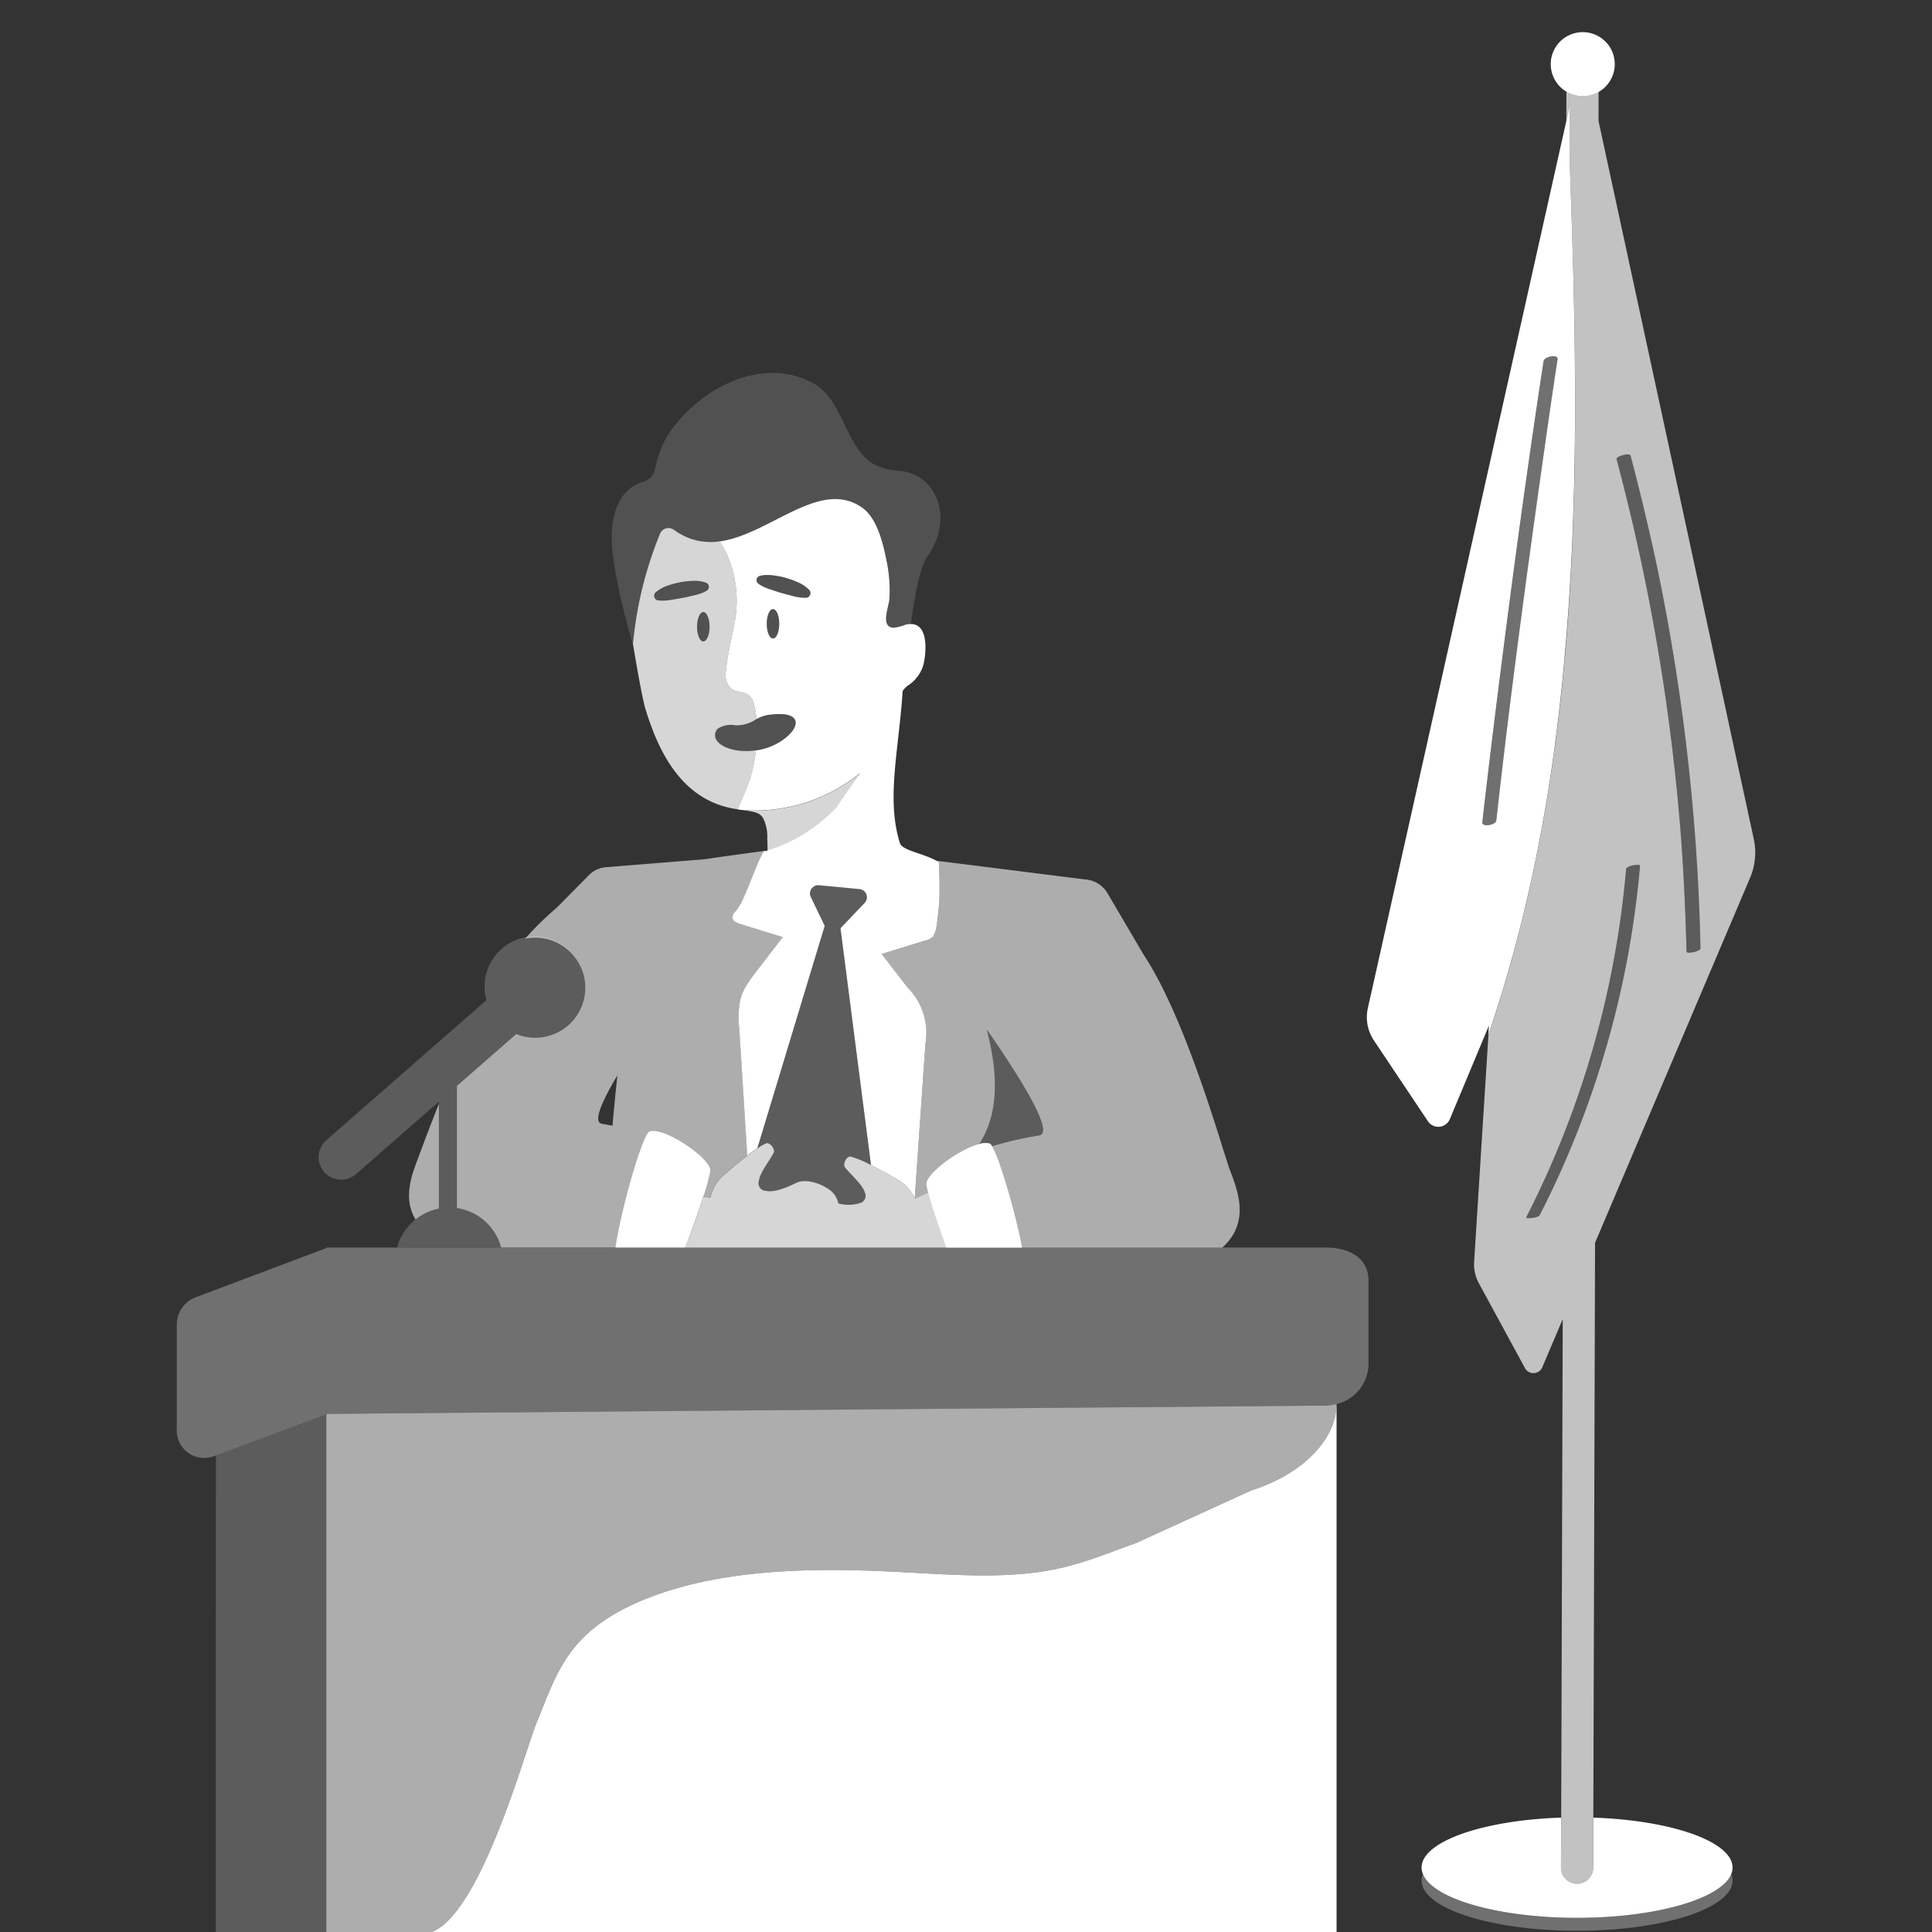 <svg viewBox="0 0 300 300" xmlns="http://www.w3.org/2000/svg"><rect x="0" y="0" width="300" height="300" fill="#333333" stroke="none"/><g fill="#fff"><ellipse cx="120.03" cy="96.86" opacity=".15" rx=".97" ry="2.28"/><path d="m 109.21 95.05 c -.54 0 -.97 1.02 -.97 2.28 s .44 2.28 .97 2.28 .97 -1.02 .97 -2.28 -.44 -2.28 -.97 -2.28 z" opacity=".15"/><path d="m 133.91 78.84 c 2.34 1.65 3.25 5.67 3.77 8.27 a 22.1 22.1 0 0 1 .43 5.95 c -.09 1.2 -1.47 4.42 .73 4.41 a 7.17 7.17 0 0 0 1.76 -.46 3.22 3.22 0 0 1 .83 -.11 c .67 -4.6 1.35 -8.74 2.59 -10.51 4.3 -6.13 1.2 -12.97 -4.51 -13.29 a 9.43 9.43 0 0 1 -4.39 -1.35 c -4.07 -3.24 -4.28 -9.64 -8.83 -12.23 -8.07 -4.46 -18.14 .98 -22.75 8.31 a 16.06 16.06 0 0 0 -1.8 4.94 2.69 2.69 0 0 1 -1.94 2.08 c -1.79 .5 -4.42 2.17 -4.79 7.64 -.34 4.98 2.55 15.18 3.36 17.95 -.04 -.24 -.06 -.38 -.06 -.38 a 59.6 59.6 0 0 1 4.17 -17.06 1.43 1.43 0 0 1 1.83 -.86 1.45 1.45 0 0 1 .32 .16 10.29 10.29 0 0 0 .92 .6 c .13 .08 .26 .14 .39 .21 .17 .09 .35 .19 .52 .27 s .35 .14 .52 .21 c .13 .05 .26 .11 .39 .15 .2 .07 .41 .12 .61 .17 .1 .03 .19 .05 .29 .08 .23 .05 .46 .09 .69 .12 .07 .01 .14 .02 .2 .03 .25 .03 .51 .05 .76 .06 .04 0 .08 0 .13 .01 .28 .01 .55 0 .82 -.01 h .06 c .29 -.02 .59 -.05 .88 -.09 7.76 -1.13 15.54 -9.9 22.1 -5.27 z" opacity=".15"/><path d="m 129.94 125.3 c 1.08 -1.72 2.39 -3.42 3.64 -5.24 a 25.93 25.93 0 0 1 -18.27 5.74 c .57 .07 1.06 .14 1.48 .22 l .09 .02 c .12 .03 .23 .06 .33 .09 l .08 .02 c .1 .03 .2 .07 .3 .11 l .07 .03 a 2.27 2.27 0 0 1 .26 .14 l .05 .04 a 1.86 1.86 0 0 1 .23 .19 l .03 .03 a 1.88 1.88 0 0 1 .21 .25 l .01 .01 a 6.35 6.35 0 0 1 .69 3.2 v .05 c .01 .26 .02 .54 .03 .84 v .07 q .01 .46 .01 .99 a 24.86 24.86 0 0 0 10.76 -6.8 z" opacity=".8"/><path d="m 110.31 185.96 a 6.84 6.84 0 0 1 1.63 -3.09 c .69 -.66 2.47 -2.17 4.11 -3.43 -.39 -6.09 -.88 -14.25 -1.25 -19.93 a 13.26 13.26 0 0 1 .21 -4.45 8.91 8.91 0 0 1 1.14 -2.4 c .43 -.67 .92 -1.32 1.41 -1.95 l 4.02 -5.22 -6.62 -2.04 c -.53 -.16 -1.15 -.44 -1.2 -.99 a 1.43 1.43 0 0 1 .52 -1.02 c .99 -1.06 2.08 -4.18 3.15 -6.76 a 23.79 23.79 0 0 1 1.18 -2.53 c -1.19 .15 -4.25 .55 -9.16 1.27 l -15.39 1.24 a 4.11 4.11 0 0 0 -2.59 1.21 l -5.02 5.08 a 45.23 45.23 0 0 0 -4.89 4.8 7.77 7.77 0 1 1 -1.4 14.81 l -9.21 8.06 v 18.97 a 8.36 8.36 0 0 1 6.86 6.11 h 28.62 c .2 -.55 1.7 -4.57 2.78 -7.9 .36 .07 .72 .12 1.1 .16 z m -15.2 -11.16 c -.54 -.1 -1.08 -.2 -1.65 -.3 -1.45 -.24 .04 -3.54 2.41 -7.52 -.28 2.61 -.54 5.23 -.76 7.82 z" opacity=".6"/><path d="m 205.62 193.72 h -154.87 l -.21 .14 -20.32 7.64 a 4.55 4.55 0 0 0 -2.77 4.28 v 16.1 a 4.27 4.27 0 0 0 5.66 4.28 l .4 -.15 17.15 -6.37 .25 -.09 154.91 -1.29 a 7.29 7.29 0 0 0 1.7 -.24 6.46 6.46 0 0 0 4.98 -6.15 v -13.02 c .02 -3.57 -3.09 -5.19 -6.88 -5.13 z" opacity=".3"/><path d="m 244.89 297.81 c -12.29 0 -22.42 -2.97 -23.94 -6.8 a 2.68 2.68 0 0 0 -.21 1 c 0 4.31 10.81 7.8 24.15 7.8 s 24.14 -3.49 24.14 -7.8 a 2.72 2.72 0 0 0 -.2 -1 c -1.52 3.83 -11.65 6.8 -23.94 6.8 z" opacity=".3"/><path d="m 109.98 90.77 a .68 .68 0 0 0 -.31 -.27 3.96 3.96 0 0 0 -1.03 -.26 5.68 5.68 0 0 0 -1.03 -.04 13.84 13.84 0 0 0 -2.02 .22 15.26 15.26 0 0 0 -1.96 .53 5.56 5.56 0 0 0 -1.8 1.01 .73 .73 0 0 0 .4 1.28 h .01 a 7.49 7.49 0 0 0 1.96 -.09 c .62 -.12 1.24 -.21 1.86 -.33 s 1.23 -.28 1.85 -.42 a 7.12 7.12 0 0 0 .92 -.27 4.58 4.58 0 0 0 .92 -.43 l .01 -.01 a .68 .68 0 0 0 .22 -.92 z" opacity=".15"/><path d="m 117.51 90.31 a .66 .66 0 0 0 .24 .34 l .01 .01 a 4.6 4.6 0 0 0 .88 .51 7 7 0 0 0 .9 .35 c .6 .19 1.2 .41 1.8 .58 s 1.22 .32 1.83 .49 a 7.5 7.5 0 0 0 1.94 .26 h .01 a .73 .73 0 0 0 .51 -1.24 5.57 5.57 0 0 0 -1.71 -1.16 15.47 15.47 0 0 0 -1.91 -.7 13.91 13.91 0 0 0 -2 -.39 5.74 5.74 0 0 0 -1.02 -.05 3.89 3.89 0 0 0 -1.05 .17 .67 .67 0 0 0 -.43 .83 z" opacity=".15"/><path d="m 111.36 113.22 a 3.72 3.72 0 0 1 2.86 -.59 5.53 5.53 0 0 0 3.24 -.97 13.29 13.29 0 0 0 -.35 -2.2 2.79 2.79 0 0 0 -.77 -1.47 c -.77 -.65 -1.98 -.44 -2.79 -1.03 a 3.06 3.06 0 0 1 -.82 -2.81 c .21 -2.34 .8 -4.62 1.23 -6.93 a 17.85 17.85 0 0 0 -1.17 -11.37 16.42 16.42 0 0 0 -1 -1.79 c -.29 .04 -.59 .07 -.88 .09 h -.06 c -.28 .02 -.55 .02 -.82 .01 a .89 .89 0 0 1 -.13 -.01 c -.25 -.01 -.51 -.03 -.76 -.06 -.07 -.01 -.14 -.02 -.2 -.03 -.23 -.03 -.46 -.07 -.69 -.12 -.1 -.02 -.19 -.05 -.29 -.08 -.2 -.05 -.41 -.1 -.61 -.17 -.13 -.04 -.26 -.1 -.39 -.15 -.17 -.07 -.35 -.13 -.52 -.21 s -.35 -.18 -.52 -.27 c -.13 -.07 -.26 -.13 -.39 -.21 a 10.29 10.29 0 0 1 -.92 -.6 1.43 1.43 0 0 0 -1.99 .38 1.41 1.41 0 0 0 -.16 .32 59.6 59.6 0 0 0 -4.17 17.06 s .02 .14 .06 .38 c .27 1.61 1.34 7.96 1.9 9.79 1.82 5.86 5.31 14.26 14.28 15.48 0 0 1.57 -3.42 2.11 -5.22 a 22.47 22.47 0 0 0 .75 -3.93 c -3.93 .59 -7.47 -1.19 -6.03 -3.29 z m -5.3 -20.4 c -.62 .13 -1.24 .22 -1.86 .33 a 7.49 7.49 0 0 1 -1.96 .09 h -.01 a .73 .73 0 0 1 -.4 -1.28 5.56 5.56 0 0 1 1.8 -1.01 15.26 15.26 0 0 1 1.96 -.53 13.83 13.83 0 0 1 2.02 -.22 5.65 5.65 0 0 1 1.02 .04 3.96 3.96 0 0 1 1.03 .26 .68 .68 0 0 1 .1 1.2 l -.01 .01 a 4.58 4.58 0 0 1 -.92 .43 7.12 7.12 0 0 1 -.92 .27 c -.62 .14 -1.23 .3 -1.85 .42 z m 3.15 6.78 c -.54 0 -.97 -1.02 -.97 -2.28 s .44 -2.28 .97 -2.28 .97 1.02 .97 2.28 -.44 2.28 -.97 2.28 z" opacity=".8"/><path d="m 145.84 134.45 c 0 -.12 0 -.22 -.01 -.34 0 -.07 0 -.14 -.01 -.22 -.25 -.14 -.39 -.23 -.39 -.23 -2.27 -1.22 -5.33 -1.6 -5.69 -2.74 -2.16 -6.83 -.17 -14.43 .42 -23.6 a 3.06 3.06 0 0 1 .84 -.88 5.75 5.75 0 0 0 2.42 -3.33 c .47 -2.15 .67 -6.24 -2 -6.21 a 3.22 3.22 0 0 0 -.83 .11 7.17 7.17 0 0 1 -1.76 .46 c -2.2 .01 -.82 -3.21 -.73 -4.41 a 22.1 22.1 0 0 0 -.43 -5.95 c -.52 -2.6 -1.43 -6.62 -3.77 -8.27 -6.55 -4.64 -14.34 4.14 -22.13 5.23 .16 .25 .31 .5 .47 .77 .03 .06 .06 .11 .09 .16 .15 .27 .3 .56 .45 .85 a 17.85 17.85 0 0 1 1.17 11.37 c -.43 2.31 -1.02 4.59 -1.23 6.93 a 3.06 3.06 0 0 0 .82 2.81 c .81 .59 2.02 .39 2.79 1.03 a 2.79 2.79 0 0 1 .77 1.47 13.29 13.29 0 0 1 .35 2.2 5.88 5.88 0 0 1 1.79 -.64 c 5.88 -.85 5.05 2.3 1.68 4.29 a 9.73 9.73 0 0 1 -3.55 1.22 22.47 22.47 0 0 1 -.75 3.93 c -.54 1.8 -2.11 5.22 -2.11 5.22 .28 .04 .53 .07 .78 .1 a 25.93 25.93 0 0 0 18.27 -5.74 c -1.25 1.82 -2.56 3.53 -3.64 5.24 a 24.85 24.85 0 0 1 -10.76 6.78 v .03 l -.52 .07 -.06 .01 a 23.79 23.79 0 0 0 -1.18 2.53 c -.31 .76 -.63 1.56 -.94 2.34 l -.11 .28 q -.1 .24 -.2 .48 c -.11 .26 -.21 .52 -.32 .77 -.03 .08 -.07 .15 -.1 .22 q -.13 .3 -.26 .59 c -.04 .08 -.07 .15 -.1 .23 -.11 .24 -.23 .47 -.34 .69 -.02 .03 -.03 .05 -.05 .08 -.1 .18 -.2 .35 -.3 .5 -.03 .05 -.06 .1 -.09 .14 a 3.77 3.77 0 0 1 -.34 .44 1.43 1.43 0 0 0 -.52 1.02 c .05 .55 .68 .83 1.2 .99 l 6.62 2.04 -4.02 5.22 c -.49 .63 -.97 1.27 -1.4 1.94 a 8.91 8.91 0 0 0 -1.14 2.4 13.26 13.26 0 0 0 -.21 4.45 c .37 5.69 .86 13.85 1.25 19.93 .55 -.42 1.09 -.82 1.57 -1.14 l 10.46 -34.54 -2.16 -4.5 a 1.26 1.26 0 0 1 .5 -1.63 1.23 1.23 0 0 1 .77 -.18 l 6.3 .6 a 1.24 1.24 0 0 1 .78 .38 1.26 1.26 0 0 1 .02 1.75 l -3.76 3.95 4.74 36.77 c 1.86 .94 3.9 2.1 4.71 2.62 a 6.37 6.37 0 0 1 2.08 2.57 c .35 -5.25 .93 -13.43 1.34 -19.44 .01 -.17 .02 -.34 .04 -.51 .02 -.35 .05 -.68 .07 -1.01 .01 -.15 .02 -.3 .03 -.45 .03 -.42 .06 -.82 .08 -1.21 l .01 -.1 c .03 -.44 .06 -.85 .08 -1.23 a 9.94 9.94 0 0 0 -2.76 -8.8 l -4.02 -5.21 6.62 -2.04 a 2.78 2.78 0 0 0 1.39 -.68 6.25 6.25 0 0 0 .57 -2.04 37.16 37.16 0 0 0 .4 -5.81 c 0 -.93 -.02 -1.97 -.05 -3.12 z m -25.81 -35.31 c -.54 0 -.97 -1.02 -.97 -2.28 s .43 -2.28 .97 -2.28 .97 1.02 .97 2.28 -.43 2.28 -.97 2.28 z m 5.09 -6.31 h -.01 a 7.5 7.5 0 0 1 -1.94 -.26 c -.61 -.17 -1.22 -.32 -1.83 -.49 s -1.2 -.39 -1.8 -.58 a 7 7 0 0 1 -.9 -.35 4.6 4.6 0 0 1 -.88 -.51 l -.01 -.01 a .66 .66 0 0 1 -.24 -.34 .67 .67 0 0 1 .44 -.85 3.89 3.89 0 0 1 1.05 -.15 5.74 5.74 0 0 1 1.02 .05 13.91 13.91 0 0 1 2 .39 15.47 15.47 0 0 1 1.91 .7 5.57 5.57 0 0 1 1.71 1.16 .73 .73 0 0 1 -.51 1.24 z"/><path d="m 119.24 111.02 a 5.88 5.88 0 0 0 -1.79 .64 5.53 5.53 0 0 1 -3.24 .97 3.72 3.72 0 0 0 -2.86 .59 c -1.43 2.1 2.11 3.88 6.02 3.31 a 9.73 9.73 0 0 0 3.55 -1.22 c 3.37 -1.99 4.21 -5.14 -1.68 -4.29 z" opacity=".15"/><path d="m 248.26 5.66 a 4.97 4.97 0 1 0 2.48 4.32 4.97 4.97 0 0 0 -2.48 -4.32 z"/><path d="m 261.88 147.77 c .01 .32 2.19 0 2.17 -.58 a 324.02 324.02 0 0 0 -6.8 -59.49 q -1.82 -8.55 -4.06 -17 c -.12 -.45 -2.29 .13 -2.17 .58 a 323.99 323.99 0 0 1 10.03 59.03 c .43 5.82 .69 11.64 .83 17.46 z" opacity=".2"/><path d="m 252.51 134.98 a 146.49 146.49 0 0 1 -15.51 54.05 c -.13 .26 1.86 .14 2.14 -.4 a 146.99 146.99 0 0 0 15.54 -54.23 c .02 -.25 -2.12 -.04 -2.17 .58 z" opacity=".2"/><path d="m 244.89 292.5 h -.01 a 2.5 2.5 0 0 1 -2.49 -2.5 l .02 -7.76 c -12.17 .4 -21.67 3.72 -21.67 7.76 a 2.68 2.68 0 0 0 .21 1 c 1.52 3.84 11.66 6.8 23.94 6.8 s 22.42 -2.97 23.94 -6.8 a 2.72 2.72 0 0 0 .2 -1 c 0 -4.04 -9.47 -7.35 -21.62 -7.76 l -.02 7.77 a 2.5 2.5 0 0 1 -2.5 2.49 z"/><path d="m 272.33 130.31 l -24.11 -111.52 .01 -4.55 a 4.84 4.84 0 0 1 -5 -.03 l -.01 4.57 .62 -2.76 c -.26 4.72 -.09 9.52 .08 14.23 1.08 30.5 1.38 61.44 -3.33 91.47 l -.08 .53 q -.49 3.08 -1.05 6.14 c -.02 .12 -.05 .24 -.07 .36 q -.56 3.06 -1.2 6.1 l -.04 .2 q -.62 2.93 -1.32 5.85 -.12 .48 -.23 .97 -.69 2.82 -1.45 5.62 c -.09 .32 -.18 .63 -.26 .95 -.54 1.94 -1.09 3.87 -1.68 5.79 -.67 2.19 -1.38 4.37 -2.09 6.54 l -.98 15.49 -1.24 19.69 a 5.91 5.91 0 0 0 .01 .86 6.15 6.15 0 0 0 .73 2.46 l 7.15 13.16 a 1.52 1.52 0 0 0 .27 .36 1.47 1.47 0 0 0 .72 .39 1.53 1.53 0 0 0 1.17 -.22 1.44 1.44 0 0 0 .31 -.28 1.55 1.55 0 0 0 .23 -.38 l 3.17 -7.47 -.24 77.41 -.03 7.76 a 2.5 2.5 0 0 0 2.49 2.51 h .01 a 2.5 2.5 0 0 0 2.5 -2.49 l .02 -7.77 .27 -89.27 24.07 -56.67 a 9.96 9.96 0 0 0 .58 -6 z m -33.2 58.32 c -.28 .54 -2.27 .65 -2.14 .4 a 146.48 146.48 0 0 0 15.51 -54.05 c .05 -.62 2.19 -.83 2.17 -.58 a 146.99 146.99 0 0 1 -15.55 54.23 z m 22.75 -40.85 c -.14 -5.82 -.41 -11.64 -.83 -17.45 a 323.91 323.91 0 0 0 -10.03 -59.03 c -.12 -.46 2.06 -1.03 2.17 -.58 q 2.23 8.45 4.06 17 a 323.94 323.94 0 0 1 6.8 59.49 c .01 .59 -2.17 .91 -2.18 .58 z" opacity=".7"/><path d="m 243.92 30.25 c -.17 -4.71 -.33 -9.5 -.08 -14.23 l -.62 2.76 -30.82 137.76 a 6.48 6.48 0 0 0 .94 5.02 l 8.39 12.55 a 1.94 1.94 0 0 0 3.4 -.33 l 6.07 -14.53 -.1 1.53 c .71 -2.18 1.42 -4.36 2.09 -6.54 .59 -1.92 1.14 -3.86 1.68 -5.79 .09 -.32 .18 -.63 .26 -.95 q .76 -2.8 1.45 -5.62 .12 -.48 .23 -.97 c .46 -1.95 .91 -3.9 1.32 -5.85 .01 -.07 .03 -.13 .04 -.2 q .64 -3.04 1.2 -6.1 c .02 -.12 .05 -.24 .07 -.36 q .56 -3.06 1.05 -6.14 l .08 -.53 q .41 -2.63 .77 -5.27 c .08 -.59 .15 -1.18 .23 -1.77 .16 -1.19 .31 -2.38 .45 -3.58 .08 -.65 .15 -1.31 .22 -1.96 q .19 -1.72 .37 -3.45 .1 -.98 .19 -1.97 c .05 -.49 .1 -.97 .14 -1.46 v -.14 c 2.18 -23.79 1.82 -47.97 .98 -71.88 z m -4.17 39.96 c -2.7 19.03 -5.28 38.09 -7.4 57.19 -.08 .71 -2.26 1.11 -2.17 .28 .54 -4.83 1.12 -9.65 1.71 -14.47 2.36 -19.08 4.89 -38.14 7.8 -57.14 .11 -.72 2.29 -1.1 2.17 -.28 q -1.1 7.21 -2.11 14.42 z"/><path d="m 239.7 56.08 c -2.91 19 -5.44 38.07 -7.8 57.14 q -.9 7.23 -1.71 14.47 c -.09 .83 2.09 .43 2.17 -.28 2.12 -19.1 4.7 -38.16 7.4 -57.19 q 1.02 -7.22 2.11 -14.42 c .12 -.81 -2.06 -.43 -2.17 .28 z" opacity=".3"/><path d="m 33.51 300.11 h 17.16 v -80.47 l -17.15 6.37 z" opacity=".2"/><path d="m 207.53 218.02 a 8.85 8.85 0 0 1 -.23 1.99 l -.01 .04 a 10.25 10.25 0 0 1 -.67 1.93 c -.01 .03 -.03 .06 -.04 .09 a 12.58 12.58 0 0 1 -1.08 1.84 l -.08 .12 a 15.48 15.48 0 0 1 -1.44 1.72 l -.13 .13 c -.25 .25 -.5 .5 -.78 .74 -.03 .03 -.05 .05 -.08 .08 -.29 .26 -.6 .51 -.92 .76 -.06 .05 -.12 .09 -.18 .14 q -.41 .31 -.85 .61 c -.06 .04 -.13 .09 -.19 .13 q -.51 .34 -1.05 .67 c -.07 .04 -.13 .07 -.2 .11 q -.47 .27 -.95 .52 l -.28 .14 c -.39 .19 -.78 .38 -1.18 .56 -.05 .02 -.11 .05 -.16 .07 q -.54 .23 -1.1 .45 l -.34 .13 c -.43 .16 -.87 .31 -1.32 .45 l -17.86 8.16 c -3.97 1.4 -7.77 3.03 -12.1 3.97 -7.8 1.69 -16.36 .96 -24.61 .53 -8.85 -.47 -17.88 -.55 -26.5 .77 s -16.84 4.19 -21.82 8.66 c -4.52 4.06 -6.01 9.04 -7.99 13.79 -1.86 4.45 -8.77 30.27 -16.65 32.8 -.07 .02 -.14 -.03 -.2 0 l 70.1 .01 70.9 .01 v -82.1 z"/><path d="m 66.54 300.11 h -15.87 v -80.47 l .25 -.09 154.91 -1.29 a 7.24 7.24 0 0 0 1.7 -.24 8.75 8.75 0 0 1 -.23 1.99 l -.01 .04 a 10.25 10.25 0 0 1 -.67 1.93 c -.01 .03 -.03 .06 -.04 .09 a 12.58 12.58 0 0 1 -1.08 1.84 l -.08 .12 a 15.48 15.48 0 0 1 -1.44 1.72 l -.13 .13 c -.25 .25 -.5 .5 -.78 .74 -.03 .03 -.05 .05 -.08 .08 -.29 .26 -.6 .51 -.92 .76 -.06 .05 -.12 .09 -.18 .14 q -.41 .31 -.85 .61 c -.06 .04 -.13 .09 -.19 .13 q -.51 .34 -1.05 .67 c -.07 .04 -.13 .08 -.2 .11 q -.47 .27 -.95 .52 l -.28 .14 c -.39 .19 -.78 .38 -1.18 .56 -.05 .02 -.11 .05 -.16 .07 -.36 .16 -.73 .3 -1.1 .45 -.11 .04 -.23 .09 -.34 .13 -.43 .16 -.87 .31 -1.32 .45 l -17.86 8.16 c -3.97 1.4 -7.77 3.03 -12.1 3.97 -7.8 1.69 -16.36 .96 -24.61 .53 -8.85 -.47 -17.88 -.55 -26.5 .77 s -16.84 4.19 -21.82 8.66 c -4.52 4.06 -6.01 9.04 -7.99 13.79 -1.86 4.45 -8.77 30.27 -16.65 32.8 -.07 .02 -.14 -.03 -.2 0" opacity=".6"/><path d="m 190.95 181.61 c -.94 -2.51 -5.47 -18.87 -11.13 -29.56 l -.01 -.02 c -.73 -1.37 -1.47 -2.65 -2.23 -3.79 l -5.61 -9.54 a 4.35 4.35 0 0 0 -3.49 -2.14 l -23.05 -2.9 s .14 .09 .39 .23 c 0 .08 0 .14 .01 .22 .34 9.43 -.92 11.32 -.92 11.32 a 2.78 2.78 0 0 1 -1.39 .68 l -6.62 2.04 2.31 2.99 1.71 2.22 a 9.94 9.94 0 0 1 2.76 8.8 c -.03 .38 -.05 .8 -.08 1.23 l -.01 .1 q -.04 .58 -.08 1.21 l -.03 .45 c -.02 .33 -.05 .67 -.07 1.01 l -.04 .51 c -.41 6.01 -.99 14.2 -1.34 19.44 l .01 .02 c .66 -.31 1.36 -.63 2.09 -.96 .57 2.22 1.89 6.01 2.81 8.56 h 42.86 c 4.46 -4.03 2.3 -9.03 1.15 -12.12 z m -29.58 -5.3 a 56.31 56.31 0 0 0 -7.31 1.67 c -.14 -.24 -.27 -.39 -.38 -.42 a 3.12 3.12 0 0 0 -1.62 .08 c 2.16 -3.38 3.58 -8.54 1.15 -17.8 4.59 6.6 10.7 16.06 8.16 16.47 z" opacity=".6"/><path d="m 152.05 177.64 a 3.12 3.12 0 0 1 1.62 -.08 1.02 1.02 0 0 1 .38 .42 56.31 56.31 0 0 1 7.31 -1.67 c 2.53 -.41 -3.57 -9.87 -8.17 -16.47 2.45 9.26 1.03 14.42 -1.14 17.8 z" opacity=".2"/><path d="m 156.59 185.1 c -.02 -.06 -.03 -.11 -.05 -.17 -.15 -.52 -.3 -1.02 -.45 -1.51 -.06 -.19 -.12 -.39 -.18 -.57 s -.11 -.35 -.17 -.53 c -.13 -.4 -.25 -.78 -.38 -1.14 a 18.78 18.78 0 0 0 -1.32 -3.19 c -.14 -.24 -.27 -.39 -.38 -.42 a 3.12 3.12 0 0 0 -1.62 .08 c -3.18 .81 -8.36 4.7 -8.18 6.26 a 10.39 10.39 0 0 0 .26 1.26 c .57 2.22 1.89 6.01 2.81 8.56 h 11.77 c -.49 -2.63 -1.29 -5.79 -2.11 -8.63 z"/><path d="m 100.86 175.7 c -.1 .03 -.23 .17 -.37 .41 -1.34 2.19 -4.22 12.57 -4.91 17.61 h 10.84 c .2 -.55 1.7 -4.57 2.78 -7.9 a 28.09 28.09 0 0 0 1.09 -4.02 c .21 -1.8 -7.04 -6.85 -9.43 -6.1 z"/><path d="m 68.15 171.42 c -1.63 4.05 -2.77 7.19 -3.14 8.18 -.94 2.51 -2.56 6.32 -.49 9.77 a 8.3 8.3 0 0 1 3.63 -1.7 z" opacity=".6"/><path d="m 90.67 151.88 a 7.77 7.77 0 1 0 -15.24 3.01 c .02 .09 .04 .18 .07 .27 .01 .05 .02 .1 .04 .14 l -.21 .18 -24.66 21.57 a 3.5 3.5 0 0 0 4.61 5.27 l 12.87 -11.26 v 16.59 a 8.48 8.48 0 0 0 -6.5 6.05 h 16.16 a 8.36 8.36 0 0 0 -6.86 -6.11 v -18.97 l 9.21 -8.06 a 7.76 7.76 0 0 0 10.53 -8.7 z" opacity=".2"/><path d="m 144.14 185.16 c -.73 .33 -1.43 .66 -2.09 .96 l -.01 -.02 a 6.37 6.37 0 0 0 -2.08 -2.57 c -.81 -.52 -2.85 -1.68 -4.71 -2.62 a 16.3 16.3 0 0 0 -3.15 -1.32 c -.63 -.12 -1.29 1.18 -.89 1.68 1.03 1.28 2.69 2.63 3.09 3.92 a 1.17 1.17 0 0 1 -.57 1.55 1.15 1.15 0 0 1 -.23 .08 5.95 5.95 0 0 1 -3.32 .04 3.42 3.42 0 0 0 -1.1 -1.9 c -.81 -.74 -3.58 -2.17 -5.45 -1.28 -1.68 .79 -3.33 1.5 -4.72 1.23 a 1.17 1.17 0 0 1 -1.13 -1.21 1.12 1.12 0 0 1 .04 -.25 c .16 -1.35 1.53 -2.98 2.31 -4.43 .3 -.57 -.59 -1.72 -1.19 -1.48 a 7.93 7.93 0 0 0 -1.31 .77 c -.48 .32 -1.01 .72 -1.57 1.14 -1.64 1.26 -3.42 2.78 -4.11 3.43 a 6.83 6.83 0 0 0 -1.63 3.09 c -.37 -.04 -.74 -.1 -1.11 -.14 -1.07 3.33 -2.57 7.35 -2.78 7.9 h 40.53 c -.93 -2.56 -2.25 -6.35 -2.82 -8.57 z" opacity=".8"/><path d="m 131.21 181.27 c -.4 -.5 .26 -1.8 .89 -1.68 a 16.3 16.3 0 0 1 3.15 1.32 l -4.74 -36.77 2.4 -2.52 1.37 -1.44 a 1.26 1.26 0 0 0 -.02 -1.75 1.24 1.24 0 0 0 -.78 -.38 l -6.3 -.6 a 1.23 1.23 0 0 0 -.77 .18 1.28 1.28 0 0 0 -.62 1.15 1.25 1.25 0 0 0 .12 .48 l 2.16 4.5 -2.77 9.15 -7.68 25.39 a 7.93 7.93 0 0 1 1.31 -.77 c .6 -.24 1.49 .92 1.19 1.48 -.78 1.45 -2.15 3.08 -2.31 4.43 a 1.17 1.17 0 0 0 .85 1.42 1.21 1.21 0 0 0 .25 .04 c 1.39 .28 3.05 -.44 4.72 -1.23 1.87 -.88 4.65 .55 5.45 1.28 a 3.42 3.42 0 0 1 1.1 1.9 5.95 5.95 0 0 0 3.32 -.04 1.17 1.17 0 0 0 .88 -1.4 1.21 1.21 0 0 0 -.08 -.23 c -.41 -1.28 -2.06 -2.63 -3.09 -3.91 z" opacity=".2"/></g></svg>